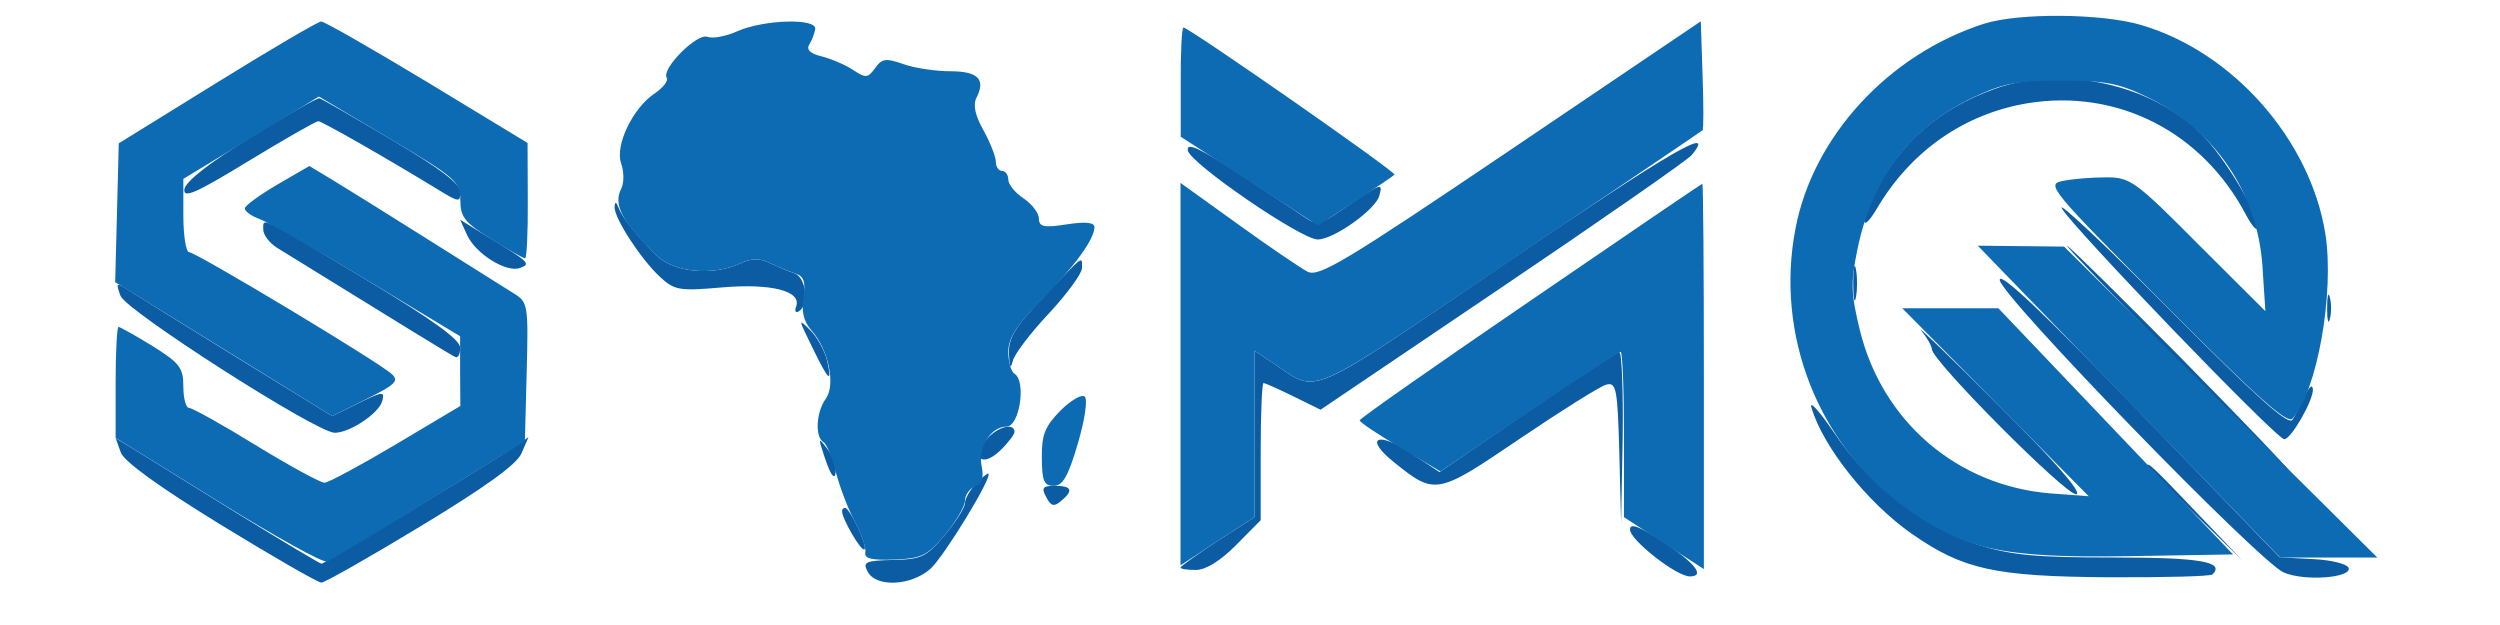 <?xml version="1.0" encoding="UTF-8"?>
<svg xmlns="http://www.w3.org/2000/svg" xmlns:xlink="http://www.w3.org/1999/xlink" width="44px" height="11px" viewBox="0 0 42 11" version="1.1">
<defs>
<clipPath id="clip1">
  <path d="M 1 0.266 L 41 0.266 L 41 10.266 L 1 10.266 Z M 1 0.266 "/>
</clipPath>
</defs>
<g id="surface1">
<path style=" stroke:none;fill-rule:evenodd;fill:rgb(4.706%,36.078%,64.314%);fill-opacity:1;" d="M 34.113 1.562 C 33.121 1.918 32.445 2.508 31.984 3.414 C 31.727 3.922 31.766 4.121 32.035 3.668 C 32.633 2.656 33.574 2 34.691 1.816 C 36.273 1.562 37.758 2.32 38.527 3.777 C 38.641 3.988 38.73 4.086 38.734 3.996 C 38.738 3.742 38.152 2.77 37.75 2.363 C 36.879 1.484 35.301 1.137 34.113 1.562 M 3.418 2.414 C 2.688 2.863 2.27 3.191 2.246 3.328 C 2.219 3.5 2.438 3.406 3.371 2.836 C 4.008 2.449 4.562 2.133 4.602 2.133 C 4.664 2.133 5.82 2.793 6.695 3.328 C 7.074 3.562 7.102 3.566 7.102 3.379 C 7.102 3.234 6.738 2.961 5.895 2.461 C 5.23 2.066 4.66 1.738 4.621 1.73 C 4.586 1.719 4.043 2.027 3.418 2.414 M 25.523 4.617 C 21.938 7.051 22.211 6.93 21.43 6.406 L 21.078 6.172 L 21.078 9.102 L 20.426 9.523 C 20.07 9.758 19.777 9.969 19.777 9.988 C 19.777 10.016 19.902 10.031 20.047 10.031 C 20.223 10.031 20.48 9.871 20.754 9.594 L 21.188 9.156 L 21.188 7.949 C 21.188 7.285 21.211 6.742 21.238 6.742 C 21.266 6.742 21.504 6.848 21.766 6.977 L 22.242 7.211 L 25.445 5.047 C 27.211 3.855 28.707 2.812 28.773 2.73 C 29.219 2.188 28.438 2.641 25.523 4.617 M 19.906 2.648 C 19.945 2.875 21.902 4.215 22.191 4.215 C 22.473 4.215 23.215 3.688 23.277 3.441 C 23.34 3.207 23.324 3.211 22.637 3.68 C 22.254 3.945 22.168 3.965 21.988 3.84 C 21.875 3.762 21.352 3.414 20.828 3.07 C 20.109 2.605 19.879 2.496 19.906 2.648 M 35.289 3.668 C 35.449 3.973 39.066 7.73 39.203 7.73 C 39.324 7.73 39.715 7.047 39.707 6.852 C 39.699 6.758 39.641 6.805 39.57 6.961 C 39.5 7.113 39.402 7.305 39.348 7.387 C 39.277 7.496 38.73 7.004 37.199 5.465 C 36.066 4.324 35.207 3.52 35.289 3.668 M 9.816 3.641 C 9.809 3.836 10.266 4.543 10.605 4.863 C 10.867 5.109 10.945 5.125 11.703 5.059 C 12.574 4.984 13.113 5.121 13.012 5.395 C 12.98 5.477 13.004 5.516 13.062 5.477 C 13.246 5.363 13.184 4.875 12.98 4.809 C 12.875 4.773 12.68 4.691 12.547 4.629 C 12.371 4.543 12.227 4.543 12.027 4.637 C 11.547 4.859 10.871 4.797 10.566 4.504 C 10.219 4.164 9.961 3.848 9.887 3.656 C 9.844 3.547 9.824 3.543 9.816 3.641 M 3.633 4.039 C 3.633 4.137 3.746 4.281 3.879 4.363 C 6.16 5.773 6.945 6.254 7.016 6.285 C 7.062 6.305 7.102 6.23 7.098 6.117 C 7.098 5.977 6.609 5.625 5.457 4.93 C 3.539 3.777 3.633 3.82 3.633 4.039 M 7.219 4.133 C 7.367 4.465 7.918 4.809 8.156 4.715 C 8.352 4.641 8.324 4.617 7.504 4.117 L 7.098 3.867 L 7.219 4.133 M 37.277 6.301 C 38.348 7.391 39.25 8.277 39.277 8.277 C 39.309 8.277 38.457 7.391 37.387 6.301 C 36.312 5.215 35.414 4.328 35.383 4.328 C 35.352 4.328 36.207 5.215 37.277 6.301 M 17.367 5.227 C 16.863 5.758 16.746 5.949 16.758 6.23 C 16.766 6.465 16.789 6.504 16.824 6.355 C 16.852 6.234 17.141 5.855 17.461 5.516 C 17.781 5.172 18.043 4.812 18.043 4.719 C 18.043 4.5 18.094 4.465 17.367 5.227 M 31.617 4.984 C 31.617 5.258 31.641 5.367 31.664 5.23 C 31.691 5.098 31.691 4.875 31.664 4.738 C 31.641 4.602 31.617 4.715 31.617 4.984 M 34.195 4.926 C 34.188 5.18 38.75 9.879 39.191 10.074 C 39.547 10.234 40.391 10.172 40.336 9.996 C 40.312 9.926 40.031 9.855 39.707 9.84 L 39.121 9.809 L 36.66 7.258 C 34.969 5.508 34.199 4.777 34.195 4.926 M 1.121 5.207 C 1.219 5.469 4.574 7.617 4.891 7.617 C 5.156 7.617 5.672 7.273 5.727 7.059 C 5.773 6.883 5.738 6.887 5.312 7.094 L 4.848 7.324 L 3.184 6.301 C 2.27 5.734 1.41 5.203 1.277 5.117 C 1.043 4.965 1.035 4.969 1.121 5.207 M 39.957 5.426 C 39.957 5.633 39.98 5.723 40.004 5.617 C 40.035 5.512 40.035 5.34 40.004 5.23 C 39.98 5.125 39.957 5.215 39.957 5.426 M 13.281 6.082 C 13.582 6.703 13.652 6.773 13.559 6.355 C 13.516 6.176 13.383 5.93 13.258 5.809 C 13.047 5.598 13.051 5.613 13.281 6.082 M 32.812 5.816 C 32.914 5.941 33 6.09 33 6.145 C 33.008 6.355 35.375 8.734 35.543 8.699 C 35.652 8.676 35.176 8.129 34.168 7.125 C 33.32 6.281 32.711 5.691 32.812 5.816 M 25.875 7.258 L 24.336 8.309 L 23.816 7.965 C 23.238 7.582 23.008 7.711 23.527 8.129 C 24.258 8.719 24.285 8.715 25.746 7.723 C 26.48 7.227 27.164 6.797 27.27 6.77 C 27.445 6.723 27.469 6.832 27.5 7.965 L 27.531 9.211 L 27.559 7.703 C 27.57 6.871 27.543 6.195 27.5 6.199 C 27.453 6.203 26.723 6.68 25.875 7.258 M 30.883 7.18 C 31.09 7.871 31.871 8.852 32.648 9.395 C 33.547 10.023 34.109 10.145 36.094 10.16 C 37.078 10.164 37.91 10.145 37.941 10.109 C 38.16 9.887 37.727 9.812 36.199 9.812 C 34.832 9.812 34.41 9.773 33.82 9.59 C 32.875 9.293 31.902 8.539 31.281 7.617 C 31.016 7.227 30.836 7.031 30.883 7.18 M 16.371 7.723 C 16.082 8.047 16.277 8.238 16.594 7.938 C 16.738 7.801 16.855 7.648 16.855 7.602 C 16.855 7.434 16.562 7.508 16.371 7.723 M 1.125 7.961 C 1.184 8.125 1.797 8.566 2.883 9.234 C 3.797 9.793 4.594 10.254 4.656 10.254 C 4.715 10.254 5.5 9.809 6.402 9.262 C 7.527 8.582 8.086 8.18 8.176 7.984 L 8.301 7.695 L 8.012 7.891 C 7.488 8.234 4.707 9.922 4.66 9.922 C 4.633 9.922 3.965 9.523 3.176 9.035 C 2.387 8.543 1.578 8.047 1.387 7.926 L 1.035 7.711 L 1.125 7.961 M 13.508 8.031 C 13.629 8.402 13.711 8.488 13.711 8.242 C 13.711 8.164 13.641 8.004 13.551 7.887 C 13.402 7.691 13.398 7.703 13.508 8.031 M 36.789 8.199 C 36.789 8.215 37.168 8.598 37.629 9.047 L 38.469 9.867 L 37.66 9.02 C 36.906 8.227 36.789 8.117 36.789 8.199 M 16.176 8.516 C 16.07 8.625 15.984 8.777 15.984 8.852 C 15.984 8.93 15.824 9.184 15.629 9.414 C 15.305 9.801 15.223 9.844 14.719 9.855 C 14.23 9.867 14.18 9.891 14.27 10.059 C 14.414 10.344 15.043 10.312 15.379 10.008 C 15.621 9.785 16.473 8.391 16.395 8.336 C 16.379 8.324 16.281 8.406 16.176 8.516 M 17.414 8.75 C 17.496 8.91 17.551 8.922 17.672 8.82 C 17.898 8.633 17.867 8.551 17.566 8.551 C 17.352 8.551 17.324 8.582 17.414 8.75 M 13.82 8.996 C 13.82 9.133 14.164 9.723 14.215 9.668 C 14.273 9.609 13.957 8.938 13.871 8.938 C 13.844 8.938 13.82 8.965 13.82 8.996 M 27.688 9.32 C 27.688 9.504 28.504 10.145 28.742 10.145 C 29.023 10.145 28.824 9.898 28.25 9.523 C 27.844 9.258 27.688 9.203 27.688 9.32 "/>
<g clip-path="url(#clip1)" clip-rule="nonzero">
<path style=" stroke:none;fill-rule:evenodd;fill:rgb(4.706%,41.961%,70.196%);fill-opacity:1;" d="M 33.918 0.418 C 32.242 0.957 30.914 2.395 30.602 4.016 C 30.238 5.883 30.996 7.82 32.523 8.926 C 33.555 9.672 34.238 9.824 36.434 9.789 L 38.301 9.758 L 36.234 7.59 L 34.172 5.426 L 32.48 5.426 L 34.121 7.078 L 35.762 8.734 L 35.09 8.684 C 33.445 8.551 32.121 7.414 31.73 5.797 C 31.578 5.172 31.57 4.973 31.688 4.402 C 31.945 3.129 32.629 2.238 33.738 1.711 C 34.25 1.469 34.504 1.418 35.273 1.418 C 36.043 1.418 36.293 1.465 36.789 1.707 C 37.977 2.277 38.738 3.398 38.82 4.699 L 38.871 5.477 L 37.691 4.301 C 36.582 3.184 36.492 3.121 36.07 3.121 C 35.824 3.121 35.484 3.148 35.309 3.184 C 35.008 3.242 35.059 3.309 37.113 5.375 C 38.719 6.988 39.258 7.469 39.348 7.367 C 39.781 6.887 40.09 5.152 39.926 4.113 C 39.66 2.461 38.305 0.918 36.688 0.441 C 35.988 0.234 34.535 0.223 33.918 0.418 M 2.82 1.453 L 1.09 2.523 L 1.059 3.742 L 1.027 4.965 L 4.848 7.324 L 5.449 7.023 C 5.953 6.773 6.027 6.703 5.898 6.586 C 5.68 6.379 2.449 4.438 2.328 4.438 C 2.273 4.438 2.227 4.145 2.227 3.793 L 2.227 3.148 L 3.418 2.426 L 4.613 1.699 L 5.855 2.438 C 7.023 3.129 7.098 3.195 7.102 3.523 C 7.102 3.82 7.18 3.918 7.645 4.207 C 7.945 4.395 8.211 4.547 8.242 4.547 C 8.27 4.547 8.293 4.09 8.289 3.531 L 8.285 2.516 L 6.52 1.445 C 5.547 0.859 4.707 0.375 4.652 0.379 C 4.598 0.379 3.773 0.863 2.82 1.453 M 11.984 0.547 C 11.777 0.641 11.539 0.684 11.449 0.648 C 11.27 0.578 10.637 1.211 10.734 1.367 C 10.766 1.422 10.672 1.543 10.527 1.641 C 10.137 1.898 9.816 2.566 9.934 2.883 C 9.984 3.023 9.984 3.219 9.934 3.32 C 9.789 3.605 9.945 3.906 10.566 4.504 C 10.871 4.797 11.547 4.859 12.027 4.637 C 12.227 4.543 12.371 4.543 12.547 4.629 C 12.68 4.691 12.879 4.773 12.992 4.812 C 13.152 4.863 13.18 4.953 13.141 5.234 C 13.102 5.48 13.145 5.656 13.277 5.809 C 13.582 6.148 13.711 6.77 13.535 7.016 C 13.363 7.254 13.34 7.688 13.492 7.781 C 13.551 7.816 13.648 8.055 13.711 8.309 C 13.777 8.562 13.922 8.953 14.043 9.176 C 14.16 9.398 14.246 9.645 14.23 9.723 C 14.207 9.832 14.34 9.863 14.742 9.848 C 15.223 9.828 15.32 9.781 15.633 9.41 C 15.824 9.18 15.984 8.91 15.984 8.809 C 15.984 8.711 16.066 8.598 16.16 8.562 C 16.289 8.512 16.32 8.41 16.273 8.18 C 16.215 7.863 16.445 7.508 16.715 7.508 C 16.945 7.508 17.066 6.707 16.855 6.578 C 16.793 6.539 16.746 6.363 16.746 6.191 C 16.746 5.953 16.891 5.727 17.32 5.289 C 17.906 4.699 18.262 4.211 18.262 3.996 C 18.262 3.914 18.102 3.898 17.773 3.949 C 17.371 4.012 17.285 3.992 17.285 3.848 C 17.285 3.75 17.164 3.594 17.016 3.492 C 16.867 3.395 16.746 3.246 16.746 3.16 C 16.746 3.078 16.695 3.008 16.637 3.008 C 16.578 3.008 16.527 2.938 16.527 2.848 C 16.527 2.762 16.43 2.512 16.309 2.293 C 16.16 2.027 16.121 1.844 16.188 1.715 C 16.352 1.395 16.211 1.254 15.723 1.254 C 15.469 1.254 15.098 1.199 14.902 1.129 C 14.594 1.02 14.523 1.027 14.402 1.199 C 14.273 1.375 14.238 1.379 14.012 1.23 C 13.879 1.141 13.629 1.035 13.461 0.992 C 13.262 0.945 13.188 0.875 13.242 0.785 C 13.289 0.711 13.336 0.59 13.348 0.512 C 13.375 0.316 12.453 0.344 11.984 0.547 M 25.586 2.637 C 22.66 4.613 22.211 4.883 22.012 4.781 C 21.887 4.715 21.332 4.34 20.781 3.941 L 19.777 3.219 L 19.777 9.949 L 20.078 9.754 C 20.242 9.645 20.531 9.453 20.727 9.328 L 21.078 9.102 L 21.078 6.172 L 21.43 6.406 C 22.211 6.93 21.93 7.051 25.574 4.59 C 27.422 3.34 28.949 2.309 28.965 2.293 C 28.984 2.281 28.984 1.844 28.965 1.32 L 28.934 0.375 L 25.586 2.637 M 19.781 1.445 L 19.781 2.406 L 22.195 3.969 L 22.852 3.543 C 23.207 3.309 23.523 3.098 23.543 3.074 C 23.586 3.035 19.926 0.484 19.828 0.484 C 19.801 0.484 19.777 0.918 19.781 1.445 M 3.879 3.25 C 3.566 3.434 3.309 3.621 3.309 3.668 C 3.309 3.719 3.422 3.801 3.562 3.852 C 3.703 3.902 4.555 4.387 5.457 4.93 L 7.098 5.918 L 7.098 6.531 L 7.102 7.145 L 5.969 7.82 C 5.344 8.191 4.777 8.496 4.711 8.496 C 4.641 8.496 4.102 8.203 3.508 7.84 C 2.918 7.477 2.387 7.18 2.328 7.18 C 2.273 7.18 2.227 7.012 2.227 6.805 C 2.227 6.473 2.164 6.391 1.684 6.09 C 1.383 5.906 1.113 5.754 1.086 5.754 C 1.059 5.754 1.035 6.191 1.035 6.73 L 1.035 7.707 L 2.836 8.82 C 3.828 9.434 4.691 9.914 4.758 9.883 C 4.824 9.855 5.637 9.367 6.559 8.797 L 8.238 7.762 L 8.27 6.543 C 8.301 5.375 8.289 5.316 8.055 5.172 C 7.918 5.086 7.219 4.648 6.508 4.199 C 5.789 3.746 5.035 3.277 4.828 3.152 L 4.445 2.922 L 3.879 3.25 M 25.934 5.293 C 24.281 6.422 22.93 7.367 22.93 7.398 C 22.93 7.43 23.25 7.645 23.641 7.875 L 24.352 8.297 L 25.91 7.246 C 26.77 6.664 27.496 6.191 27.523 6.191 C 27.555 6.191 27.582 6.848 27.582 7.648 L 27.582 9.102 L 28.988 10.016 L 28.988 6.621 C 28.988 4.758 28.977 3.23 28.961 3.234 C 28.945 3.238 27.582 4.164 25.934 5.293 M 36.469 7.07 L 39.129 9.812 L 40.84 9.812 L 38.082 7.074 L 35.328 4.34 L 34.566 4.332 L 33.809 4.324 L 36.469 7.07 M 17.66 7.23 C 17.391 7.508 17.332 7.648 17.336 8.059 C 17.34 8.469 17.375 8.551 17.547 8.551 C 17.703 8.551 17.801 8.383 17.969 7.809 C 18.098 7.371 18.145 7.027 18.09 6.98 C 18.035 6.934 17.844 7.047 17.66 7.23 "/>
</g>
</g>
</svg>
